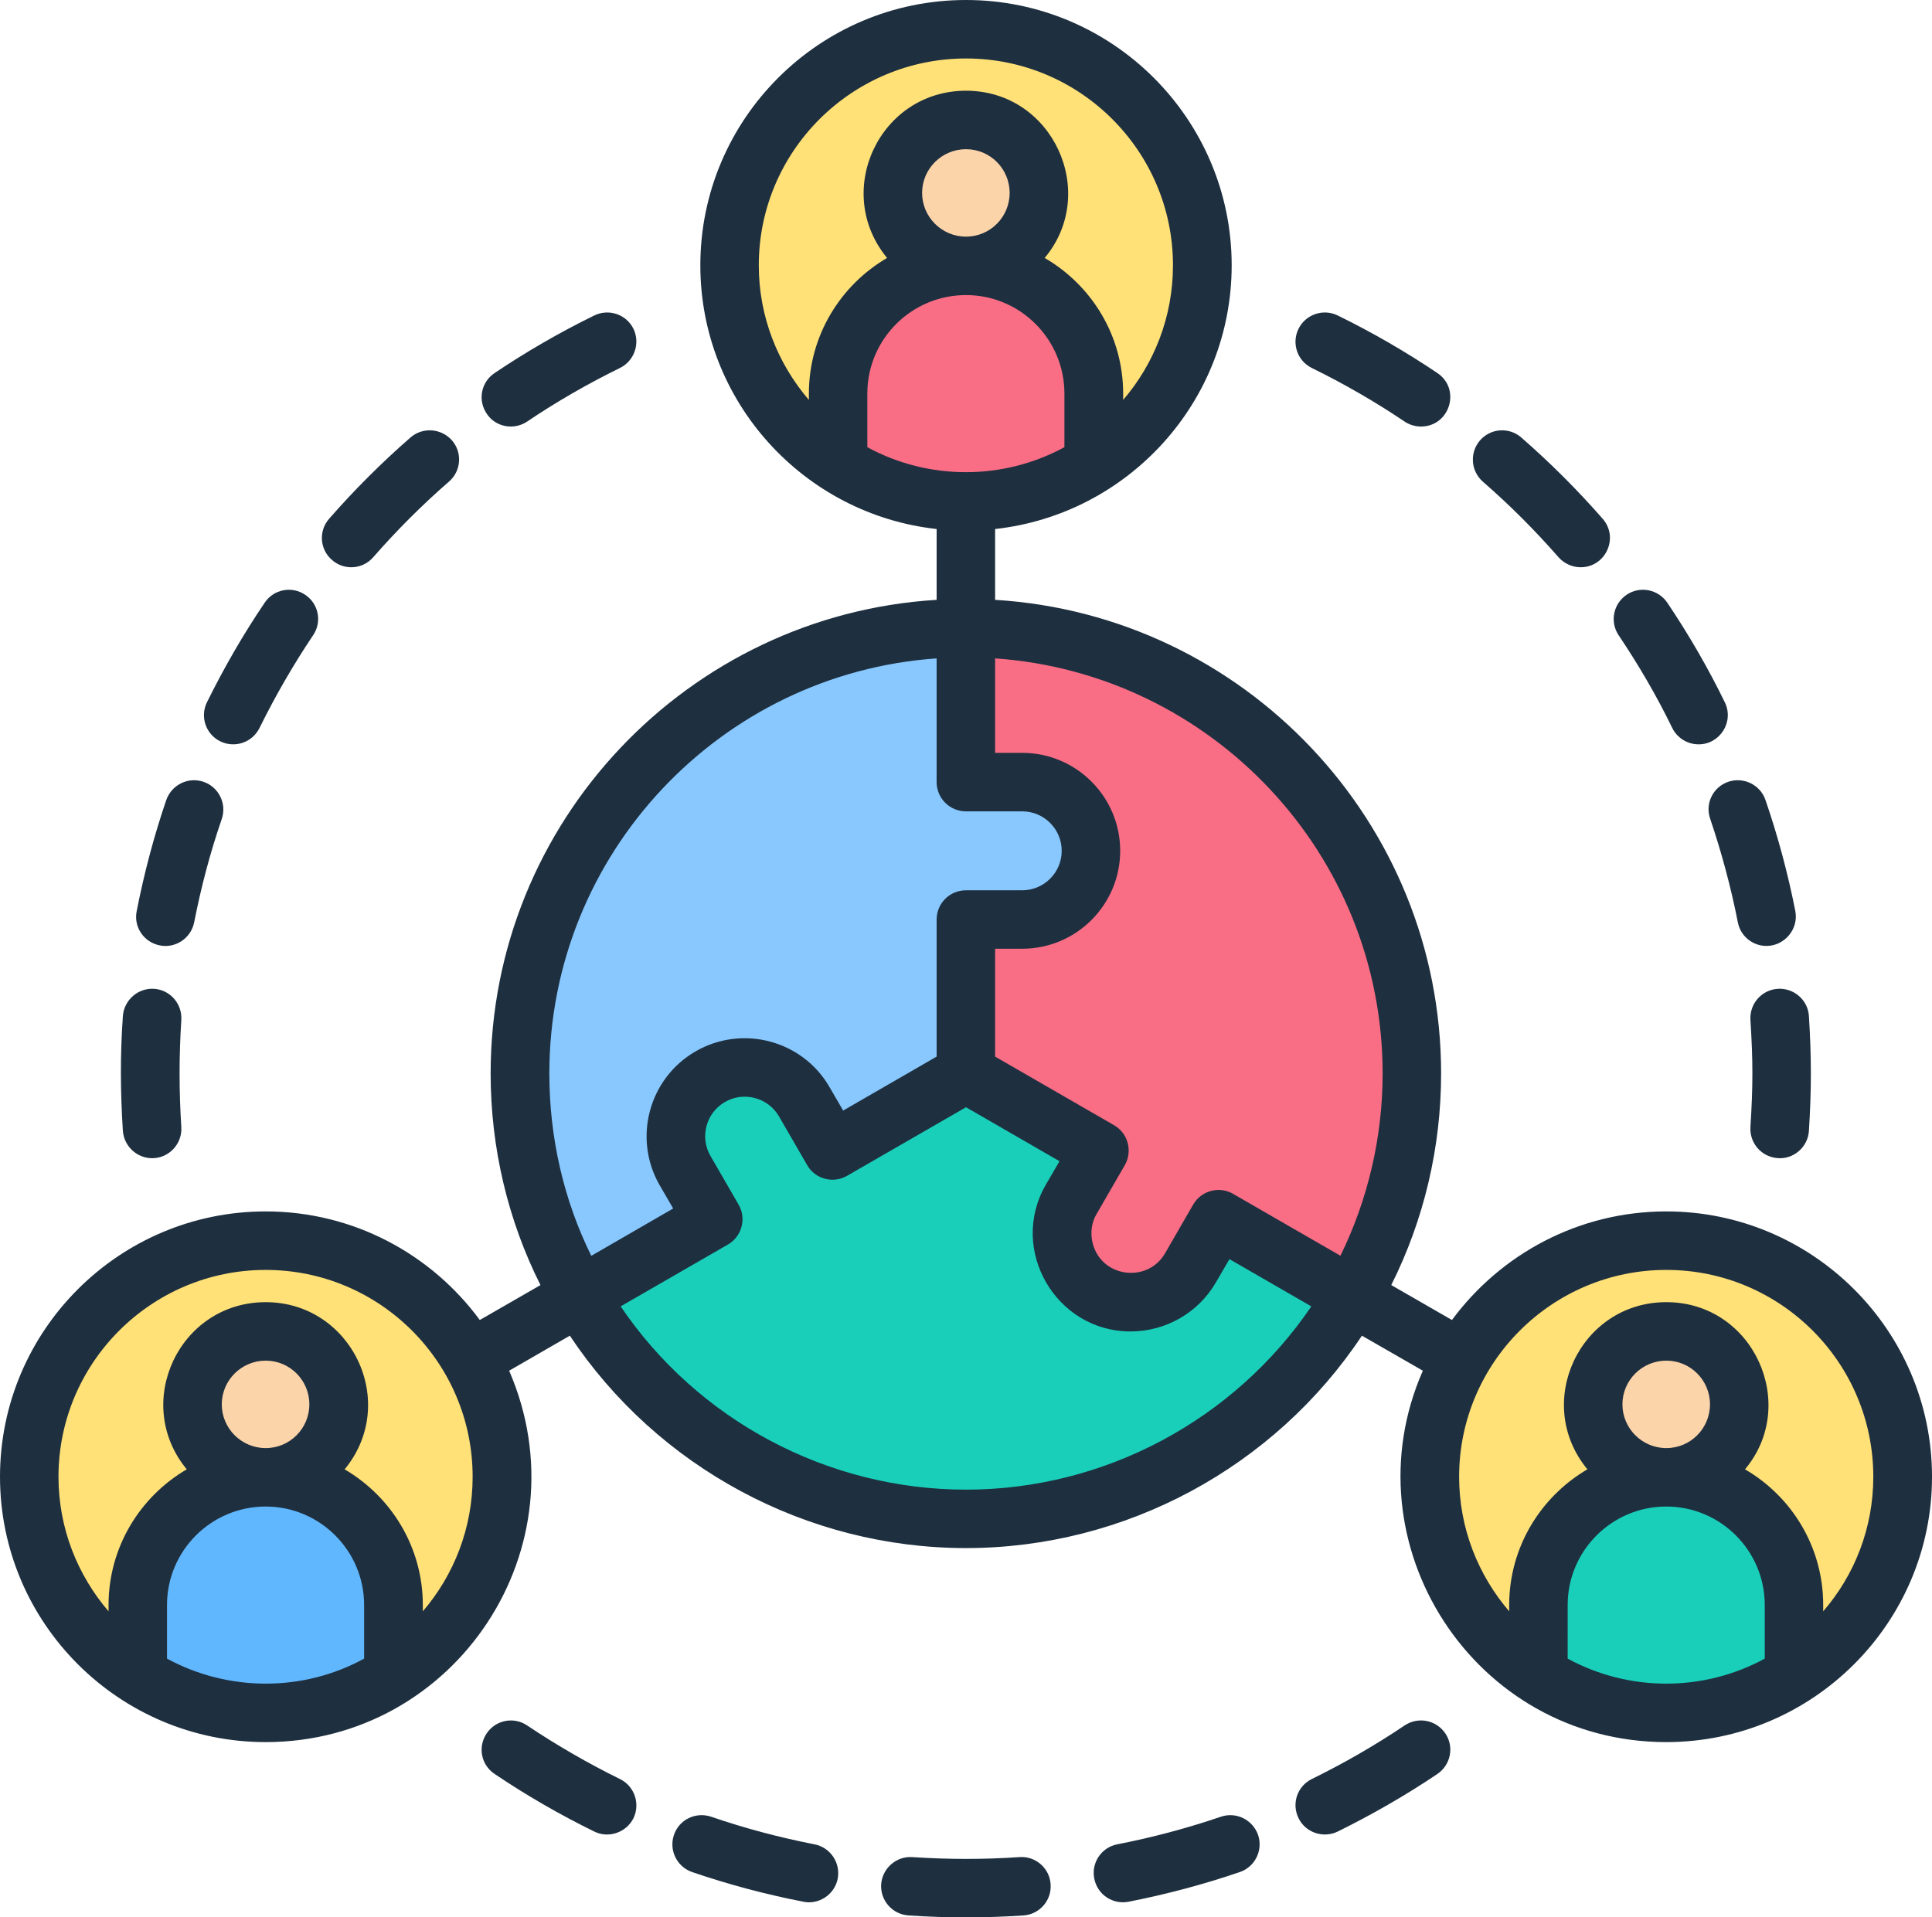 <?xml version="1.0" encoding="UTF-8" standalone="no"?>
<svg
   width="319.161"
   zoomAndPan="magnify"
   viewBox="0 0 239.371 237.6"
   height="316.799"
   preserveAspectRatio="xMidYMid"
   version="1.0"
   id="svg70"
   sodipodi:docname="grant services logos.svg"
   inkscape:version="1.3.2 (091e20e, 2023-11-25, custom)"
   xmlns:inkscape="http://www.inkscape.org/namespaces/inkscape"
   xmlns:sodipodi="http://sodipodi.sourceforge.net/DTD/sodipodi-0.dtd"
   xmlns="http://www.w3.org/2000/svg"
   xmlns:svg="http://www.w3.org/2000/svg">
  <sodipodi:namedview
     id="namedview70"
     pagecolor="#ffffff"
     bordercolor="#000000"
     borderopacity="0.25"
     inkscape:showpageshadow="2"
     inkscape:pageopacity="0.0"
     inkscape:pagecheckerboard="0"
     inkscape:deskcolor="#d1d1d1"
     inkscape:zoom="1.71"
     inkscape:cx="249.7076"
     inkscape:cy="247.07602"
     inkscape:window-width="1920"
     inkscape:window-height="1111"
     inkscape:window-x="-9"
     inkscape:window-y="-9"
     inkscape:window-maximized="1"
     inkscape:current-layer="svg70" />
  <defs
     id="defs1">
    <g
       id="g1" />
  </defs>
  <path
     fill="#19cfba"
     d="m 172.145,150.387 c -7.285,21.973 -28.016,37.828 -52.457,37.828 -19.719,0 -37.938,-10.469 -47.855,-27.59 l 16.547,-9.543 -3.484,-6.031 c -2.398,-4.148 -0.773,-9.539 3.121,-11.633 4.059,-2.34 9.301,-0.938 11.645,3.117 l 3.484,6.031 16.543,-9.539 z m 0,0"
     fill-opacity="1"
     fill-rule="evenodd"
     id="path1" />
  <path
     fill="#fa6e85"
     d="m 119.688,77.836 c 30.512,0 55.25,24.711 55.25,55.191 0,10.055 -2.695,19.477 -7.395,27.598 l -16.551,-9.543 -3.484,6.031 c -2.324,4.016 -7.324,5.438 -11.645,3.113 -4.062,-2.34 -5.465,-7.574 -3.121,-11.629 l 3.484,-6.031 -64.395,-37.141 C 81.387,88.934 99.238,77.836 119.688,77.836 Z m 0,0"
     fill-opacity="1"
     fill-rule="evenodd"
     id="path2" />
  <path
     fill="#88c8fe"
     d="m 74.684,165.047 c -0.082,-0.113 -0.164,-0.23 -0.242,-0.344 0.078,0.113 0.16,0.23 0.242,0.344 z m -0.426,-0.605 c -0.145,-0.207 -0.289,-0.418 -0.43,-0.625 0.141,0.211 0.285,0.418 0.43,0.625 z m -0.516,-0.754 c -5.875,-8.77 -9.305,-19.316 -9.305,-30.66 0,-30.48 24.734,-55.191 55.25,-55.191 v 19.078 h 6.973 c 4.688,0 8.523,3.832 8.523,8.516 0,4.684 -3.836,8.516 -8.523,8.516 h -6.973 v 19.082 l -16.543,9.539 -3.484,-6.031 c -2.324,-4.02 -7.324,-5.438 -11.645,-3.117 -4.059,2.344 -5.465,7.578 -3.121,11.633 l 3.488,6.031 -16.551,9.543 c 0.605,1.047 1.246,2.066 1.91,3.062 z m 0,0"
     fill-opacity="1"
     fill-rule="evenodd"
     id="path3" />
  <path
     fill="#ffe177"
     d="m 35.801,153.883 c 0.953,0.098 1.898,0.238 2.84,0.426 0.941,0.188 1.871,0.418 2.789,0.699 0.918,0.277 1.82,0.602 2.707,0.969 0.883,0.367 1.75,0.773 2.598,1.227 0.844,0.453 1.664,0.945 2.465,1.477 0.797,0.535 1.566,1.105 2.305,1.711 0.742,0.609 1.453,1.254 2.129,1.93 0.68,0.68 1.324,1.387 1.93,2.129 0.609,0.742 1.18,1.512 1.711,2.309 0.535,0.797 1.027,1.617 1.477,2.461 0.453,0.848 0.863,1.711 1.23,2.598 0.363,0.887 0.688,1.785 0.965,2.703 0.277,0.918 0.512,1.848 0.695,2.785 0.188,0.941 0.328,1.887 0.422,2.84 0.094,0.953 0.141,1.91 0.141,2.867 0,0.961 -0.047,1.914 -0.145,2.867 -0.094,0.957 -0.234,1.902 -0.422,2.84 -0.188,0.941 -0.422,1.871 -0.699,2.785 -0.277,0.918 -0.602,1.82 -0.969,2.703 -0.367,0.887 -0.777,1.75 -1.23,2.598 -0.453,0.844 -0.945,1.664 -1.48,2.461 -0.531,0.797 -1.105,1.562 -1.711,2.305 -0.609,0.738 -1.254,1.449 -1.934,2.125 -0.68,0.68 -1.387,1.32 -2.129,1.93 -0.742,0.605 -1.512,1.176 -2.312,1.707 -0.797,0.531 -1.617,1.023 -2.465,1.477 -0.844,0.449 -1.711,0.859 -2.598,1.227 -0.887,0.363 -1.789,0.688 -2.707,0.965 -0.918,0.277 -1.848,0.508 -2.789,0.695 -0.941,0.188 -1.887,0.328 -2.844,0.422 -0.953,0.094 -1.91,0.137 -2.871,0.137 -0.957,0 -1.914,-0.047 -2.871,-0.141 -0.953,-0.094 -1.902,-0.234 -2.84,-0.422 -0.941,-0.188 -1.871,-0.422 -2.789,-0.699 -0.918,-0.281 -1.82,-0.602 -2.707,-0.969 -0.887,-0.367 -1.75,-0.777 -2.598,-1.23 -0.844,-0.449 -1.668,-0.945 -2.465,-1.477 -0.797,-0.531 -1.566,-1.102 -2.309,-1.711 -0.738,-0.609 -1.449,-1.25 -2.125,-1.93 -0.68,-0.676 -1.324,-1.387 -1.93,-2.129 -0.609,-0.738 -1.18,-1.508 -1.711,-2.305 -0.535,-0.797 -1.027,-1.621 -1.477,-2.465 -0.453,-0.844 -0.863,-1.711 -1.23,-2.598 -0.363,-0.883 -0.688,-1.785 -0.965,-2.703 -0.277,-0.914 -0.512,-1.844 -0.699,-2.785 -0.184,-0.938 -0.324,-1.887 -0.418,-2.84 -0.094,-0.953 -0.141,-1.91 -0.141,-2.867 0,-0.957 0.047,-1.914 0.141,-2.867 0.098,-0.953 0.238,-1.902 0.426,-2.84 0.188,-0.941 0.422,-1.867 0.699,-2.785 0.277,-0.918 0.602,-1.816 0.969,-2.703 0.367,-0.883 0.777,-1.75 1.23,-2.594 0.453,-0.844 0.945,-1.664 1.48,-2.461 0.531,-0.797 1.102,-1.566 1.711,-2.309 0.609,-0.738 1.254,-1.449 1.934,-2.125 0.676,-0.676 1.387,-1.32 2.129,-1.926 0.742,-0.609 1.512,-1.18 2.309,-1.711 0.801,-0.531 1.621,-1.023 2.469,-1.473 0.844,-0.453 1.711,-0.859 2.598,-1.227 0.887,-0.367 1.789,-0.688 2.707,-0.969 0.918,-0.277 1.848,-0.508 2.789,-0.695 0.941,-0.188 1.887,-0.324 2.844,-0.418 0.953,-0.094 1.91,-0.141 2.871,-0.141 0.957,0 1.914,0.047 2.871,0.141 z m 0,0"
     fill-opacity="1"
     fill-rule="nonzero"
     id="path4" />
  <path
     fill="#60b7fe"
     d="m 48.758,207.609 c -9.625,6.195 -22.051,6.195 -31.676,0 v -8.723 c 0,-8.703 7.125,-15.82 15.836,-15.82 8.711,0 15.84,7.117 15.84,15.82 z m 0,0"
     fill-opacity="1"
     fill-rule="evenodd"
     id="path5" />
  <path
     fill="#fcd4a9"
     d="m 32.922,183.066 c 4.996,0 9.047,-4.051 9.047,-9.043 0,-4.992 -4.051,-9.039 -9.047,-9.039 -5,0 -9.051,4.047 -9.051,9.039 0,4.996 4.051,9.043 9.051,9.043 z m 0,0"
     fill-opacity="1"
     fill-rule="evenodd"
     id="path6" />
  <path
     fill="#ffe177"
     d="m 126.426,4.414 c 0.934,0.223 1.855,0.488 2.762,0.797 0.906,0.312 1.797,0.664 2.672,1.062 0.871,0.398 1.723,0.84 2.551,1.32 0.832,0.48 1.633,1 2.414,1.562 0.777,0.559 1.523,1.156 2.246,1.789 0.719,0.637 1.406,1.301 2.059,2.004 0.652,0.699 1.27,1.434 1.852,2.195 0.582,0.762 1.125,1.551 1.629,2.363 0.508,0.816 0.969,1.652 1.391,2.516 0.422,0.859 0.801,1.738 1.137,2.637 0.336,0.898 0.625,1.809 0.871,2.734 0.246,0.926 0.445,1.863 0.598,2.809 0.156,0.945 0.262,1.898 0.32,2.855 0.062,0.953 0.074,1.91 0.039,2.871 -0.031,0.957 -0.113,1.91 -0.242,2.859 -0.129,0.949 -0.301,1.891 -0.523,2.824 -0.219,0.93 -0.484,1.852 -0.797,2.758 -0.309,0.906 -0.664,1.797 -1.062,2.668 -0.398,0.871 -0.84,1.719 -1.32,2.551 -0.48,0.828 -1.004,1.629 -1.566,2.406 -0.559,0.777 -1.156,1.527 -1.793,2.246 -0.633,0.719 -1.301,1.402 -2.004,2.055 -0.699,0.652 -1.434,1.27 -2.195,1.852 -0.762,0.582 -1.555,1.125 -2.367,1.629 -0.816,0.504 -1.656,0.965 -2.52,1.387 -0.859,0.422 -1.738,0.801 -2.641,1.133 -0.898,0.336 -1.809,0.629 -2.738,0.871 -0.926,0.246 -1.863,0.445 -2.809,0.598 -0.949,0.156 -1.898,0.262 -2.859,0.32 -0.957,0.062 -1.914,0.074 -2.871,0.039 -0.961,-0.031 -1.914,-0.113 -2.863,-0.242 -0.953,-0.125 -1.895,-0.301 -2.828,-0.52 -0.934,-0.223 -1.855,-0.488 -2.762,-0.797 -0.906,-0.312 -1.797,-0.664 -2.672,-1.062 -0.871,-0.398 -1.723,-0.84 -2.551,-1.32 -0.828,-0.48 -1.633,-1 -2.41,-1.562 -0.781,-0.559 -1.527,-1.156 -2.246,-1.789 -0.723,-0.637 -1.406,-1.305 -2.063,-2.004 -0.652,-0.703 -1.27,-1.434 -1.852,-2.195 -0.582,-0.762 -1.125,-1.551 -1.629,-2.363 -0.504,-0.816 -0.969,-1.656 -1.391,-2.516 -0.422,-0.859 -0.801,-1.738 -1.137,-2.637 -0.332,-0.898 -0.625,-1.809 -0.871,-2.734 -0.246,-0.93 -0.445,-1.863 -0.598,-2.809 -0.152,-0.945 -0.262,-1.898 -0.32,-2.855 -0.059,-0.953 -0.074,-1.91 -0.039,-2.871 0.035,-0.957 0.113,-1.91 0.242,-2.859 0.129,-0.949 0.301,-1.891 0.523,-2.824 0.219,-0.93 0.484,-1.852 0.797,-2.758 0.309,-0.906 0.664,-1.797 1.062,-2.668 0.398,-0.871 0.84,-1.719 1.32,-2.551 0.484,-0.828 1.004,-1.629 1.566,-2.406 0.559,-0.777 1.156,-1.527 1.793,-2.246 0.633,-0.719 1.301,-1.402 2.004,-2.055 0.703,-0.656 1.434,-1.27 2.195,-1.852 0.766,-0.582 1.555,-1.125 2.371,-1.629 0.812,-0.504 1.652,-0.965 2.516,-1.387 0.859,-0.422 1.742,-0.801 2.641,-1.137 0.898,-0.332 1.809,-0.625 2.738,-0.867 0.926,-0.246 1.863,-0.445 2.812,-0.602 0.945,-0.152 1.898,-0.258 2.855,-0.32 0.957,-0.059 1.914,-0.07 2.871,-0.035 0.961,0.031 1.914,0.113 2.867,0.242 0.949,0.125 1.891,0.301 2.824,0.52 z m 0,0"
     fill-opacity="1"
     fill-rule="nonzero"
     id="path7" />
  <path
     fill="#fa6e85"
     d="m 135.523,57.492 c -9.625,6.195 -22.047,6.195 -31.676,0 v -8.723 c 0,-8.703 7.129,-15.824 15.84,-15.824 8.711,0 15.836,7.121 15.836,15.824 z m 0,0"
     fill-opacity="1"
     fill-rule="evenodd"
     id="path8" />
  <path
     fill="#fcd4a9"
     d="m 119.688,32.945 c 4.996,0 9.051,-4.047 9.051,-9.039 0,-4.992 -4.055,-9.039 -9.051,-9.039 -5,0 -9.051,4.047 -9.051,9.039 0,4.992 4.051,9.039 9.051,9.039 z m 0,0"
     fill-opacity="1"
     fill-rule="evenodd"
     id="path9" />
  <path
     fill="#ffe177"
     d="m 221.848,158.09 c 0.816,0.504 1.605,1.043 2.367,1.625 0.762,0.582 1.496,1.199 2.199,1.852 0.699,0.652 1.367,1.34 2.004,2.059 0.633,0.719 1.23,1.465 1.793,2.242 0.559,0.777 1.082,1.582 1.562,2.41 0.484,0.828 0.922,1.68 1.32,2.551 0.398,0.871 0.754,1.758 1.066,2.668 0.309,0.906 0.574,1.824 0.797,2.758 0.219,0.93 0.395,1.871 0.52,2.82 0.129,0.953 0.211,1.906 0.246,2.863 0.031,0.957 0.019,1.914 -0.039,2.871 -0.062,0.957 -0.168,1.906 -0.32,2.852 -0.156,0.945 -0.355,1.883 -0.602,2.809 -0.246,0.926 -0.535,1.84 -0.871,2.734 -0.336,0.898 -0.715,1.777 -1.137,2.641 -0.422,0.859 -0.883,1.695 -1.387,2.512 -0.504,0.816 -1.047,1.605 -1.629,2.367 -0.582,0.762 -1.199,1.492 -1.855,2.191 -0.652,0.703 -1.34,1.371 -2.059,2.004 -0.719,0.633 -1.469,1.23 -2.246,1.793 -0.777,0.559 -1.582,1.078 -2.41,1.562 -0.832,0.48 -1.684,0.918 -2.555,1.316 -0.871,0.398 -1.762,0.754 -2.672,1.062 -0.906,0.312 -1.824,0.578 -2.758,0.797 -0.934,0.219 -1.879,0.395 -2.828,0.523 -0.949,0.125 -1.906,0.207 -2.863,0.242 -0.961,0.035 -1.918,0.019 -2.875,-0.039 -0.957,-0.059 -1.91,-0.168 -2.855,-0.32 -0.949,-0.152 -1.883,-0.352 -2.812,-0.598 -0.926,-0.246 -1.84,-0.535 -2.738,-0.871 -0.898,-0.336 -1.777,-0.715 -2.641,-1.137 -0.859,-0.418 -1.699,-0.883 -2.516,-1.387 -0.816,-0.504 -1.605,-1.047 -2.367,-1.625 -0.766,-0.582 -1.496,-1.199 -2.199,-1.852 -0.699,-0.652 -1.367,-1.34 -2.004,-2.059 -0.633,-0.719 -1.23,-1.465 -1.793,-2.242 -0.562,-0.777 -1.082,-1.582 -1.562,-2.41 -0.484,-0.828 -0.922,-1.68 -1.32,-2.551 -0.398,-0.871 -0.754,-1.762 -1.066,-2.668 -0.309,-0.906 -0.574,-1.824 -0.797,-2.758 -0.219,-0.934 -0.395,-1.875 -0.523,-2.824 -0.125,-0.949 -0.207,-1.902 -0.242,-2.859 -0.031,-0.957 -0.019,-1.914 0.039,-2.871 0.062,-0.957 0.168,-1.906 0.32,-2.852 0.156,-0.945 0.355,-1.883 0.602,-2.809 0.242,-0.926 0.535,-1.84 0.871,-2.738 0.336,-0.895 0.711,-1.777 1.133,-2.637 0.422,-0.859 0.887,-1.699 1.391,-2.512 0.504,-0.816 1.047,-1.605 1.629,-2.367 0.582,-0.762 1.199,-1.492 1.855,-2.195 0.652,-0.699 1.34,-1.367 2.059,-2 0.719,-0.633 1.469,-1.23 2.246,-1.793 0.777,-0.559 1.582,-1.082 2.41,-1.562 0.832,-0.48 1.68,-0.922 2.555,-1.316 0.871,-0.398 1.762,-0.754 2.668,-1.062 0.91,-0.312 1.828,-0.578 2.762,-0.797 0.934,-0.223 1.875,-0.395 2.828,-0.523 0.949,-0.129 1.906,-0.207 2.863,-0.242 0.957,-0.035 1.918,-0.019 2.875,0.039 0.957,0.059 1.91,0.168 2.855,0.32 0.945,0.152 1.883,0.352 2.812,0.598 0.926,0.246 1.84,0.535 2.738,0.871 0.898,0.336 1.777,0.711 2.641,1.133 0.859,0.422 1.699,0.887 2.516,1.391 z m 0,0"
     fill-opacity="1"
     fill-rule="nonzero"
     id="path10" />
  <path
     fill="#19cfba"
     d="m 222.293,207.609 c -9.629,6.195 -22.051,6.195 -31.676,0 v -8.723 c 0,-8.703 7.125,-15.82 15.836,-15.82 8.711,0 15.84,7.117 15.84,15.82 z m 0,0"
     fill-opacity="1"
     fill-rule="evenodd"
     id="path11" />
  <path
     fill="#fcd4a9"
     d="m 206.453,183.066 c 5,0 9.051,-4.051 9.051,-9.043 0,-4.992 -4.051,-9.039 -9.051,-9.039 -4.996,0 -9.051,4.047 -9.051,9.039 0,4.996 4.055,9.043 9.051,9.043 z m 0,0"
     fill-opacity="1"
     fill-rule="evenodd"
     id="path12" />
  <path
     fill="#1e2f3f"
     d="m 103.793,232.797 c -0.391,2.016 -2.383,3.254 -4.25,2.863 -4.676,-0.91 -9.32,-2.145 -13.781,-3.676 -1.895,-0.648 -2.906,-2.711 -2.262,-4.598 0.641,-1.898 2.688,-2.906 4.613,-2.258 4.125,1.418 8.465,2.574 12.805,3.418 1.957,0.383 3.242,2.285 2.875,4.25 z m -25.305,-7.492 c -0.918,1.828 -3.137,2.52 -4.859,1.656 -4.281,-2.098 -8.438,-4.496 -12.348,-7.137 -1.684,-1.117 -2.109,-3.367 -0.98,-5.027 1.102,-1.656 3.363,-2.102 5.012,-0.98 3.668,2.453 7.52,4.684 11.492,6.637 1.805,0.879 2.539,3.051 1.684,4.852 z M 15.223,140.145 c -0.309,-4.859 -0.34,-9.371 0,-14.238 0.152,-1.996 1.895,-3.508 3.879,-3.375 1.988,0.137 3.484,1.867 3.363,3.863 -0.289,4.477 -0.289,8.785 0,13.266 0.133,2.086 -1.531,3.863 -3.605,3.863 -1.895,0 -3.484,-1.469 -3.637,-3.379 z m 1.711,-27.238 c 0.918,-4.68 2.141,-9.309 3.668,-13.773 0.672,-1.891 2.719,-2.902 4.613,-2.254 1.895,0.652 2.902,2.711 2.262,4.602 -1.434,4.152 -2.566,8.461 -3.422,12.812 -0.395,2.012 -2.379,3.254 -4.25,2.859 -1.984,-0.383 -3.27,-2.285 -2.871,-4.246 z m 8.711,-25.891 c 2.109,-4.266 4.492,-8.414 7.152,-12.332 1.098,-1.66 3.359,-2.102 5.012,-0.98 1.68,1.117 2.109,3.367 0.977,5.027 -2.445,3.645 -4.676,7.508 -6.633,11.477 -0.895,1.805 -3.055,2.535 -4.859,1.66 C 25.492,90.984 24.758,88.812 25.645,87.016 Z M 200.555,78.73 c -1.129,-1.66 -0.672,-3.91 0.977,-5.027 1.652,-1.121 3.914,-0.68 5.043,0.98 2.629,3.914 5.043,8.062 7.121,12.332 1.195,2.434 -0.602,5.223 -3.238,5.223 -1.344,0 -2.629,-0.746 -3.27,-2.031 C 205.262,86.23 203,82.375 200.555,78.73 Z M 214.125,96.879 c 1.895,-0.641 3.973,0.363 4.613,2.254 1.531,4.461 2.781,9.094 3.699,13.766 0.43,2.234 -1.336,4.32 -3.574,4.32 -1.711,0 -3.211,-1.199 -3.547,-2.926 -0.855,-4.352 -2.016,-8.664 -3.422,-12.812 -0.672,-1.891 0.336,-3.949 2.23,-4.602 z m 9.996,29.023 c 0.32,5.105 0.324,9.141 0,14.242 -0.129,2.02 -1.922,3.531 -3.852,3.371 -2.02,-0.137 -3.516,-1.859 -3.395,-3.859 0.324,-5.016 0.324,-8.246 0,-13.262 -0.121,-2 1.375,-3.727 3.395,-3.863 1.984,-0.117 3.727,1.379 3.852,3.371 z m -45.051,88.895 c 1.129,1.66 0.672,3.91 -0.977,5.027 -3.914,2.641 -8.102,5.039 -12.348,7.137 -1.77,0.863 -3.98,0.16 -4.859,-1.656 -0.887,-1.801 -0.156,-3.973 1.648,-4.852 3.973,-1.953 7.855,-4.184 11.492,-6.637 1.68,-1.117 3.91,-0.684 5.043,0.98 z m -23.199,12.582 c 0.645,1.891 -0.367,3.957 -2.262,4.605 -4.461,1.523 -9.105,2.762 -13.781,3.676 -1.934,0.379 -3.852,-0.848 -4.25,-2.863 -0.398,-1.965 0.887,-3.867 2.844,-4.25 4.371,-0.852 8.68,-2 12.836,-3.418 1.895,-0.648 3.941,0.359 4.613,2.25 z M 130.168,233.5 c 0.152,1.992 -1.375,3.723 -3.359,3.859 -4.859,0.32 -9.414,0.32 -14.242,0 -2.02,-0.137 -3.516,-1.867 -3.395,-3.859 0.152,-1.996 1.895,-3.504 3.852,-3.371 4.48,0.293 8.828,0.305 13.293,0 1.988,-0.145 3.73,1.375 3.852,3.371 z M 40.773,64.289 c 3.117,-3.57 6.508,-6.957 10.086,-10.074 1.496,-1.312 3.789,-1.156 5.133,0.348 1.312,1.512 1.16,3.793 -0.367,5.117 -3.332,2.898 -6.48,6.051 -9.383,9.371 -1.316,1.52 -3.605,1.66 -5.102,0.348 -1.531,-1.312 -1.684,-3.602 -0.367,-5.109 z M 60.301,51.258 C 59.172,49.594 59.598,47.344 61.281,46.227 65.191,43.594 69.348,41.188 73.629,39.094 c 1.801,-0.879 3.973,-0.141 4.859,1.656 0.855,1.797 0.121,3.965 -1.684,4.852 -3.973,1.949 -7.852,4.18 -11.492,6.637 -1.637,1.109 -3.934,0.684 -5.012,-0.98 z M 160.883,40.75 c 0.887,-1.797 3.059,-2.535 4.863,-1.656 4.277,2.094 8.434,4.5 12.344,7.133 2.957,1.996 1.543,6.629 -2.047,6.629 -0.672,0 -1.406,-0.203 -2.016,-0.617 -3.637,-2.453 -7.52,-4.688 -11.492,-6.637 C 160.73,44.715 160,42.547 160.883,40.75 Z m 22.496,13.812 c 1.312,-1.504 3.605,-1.66 5.105,-0.348 3.574,3.117 6.969,6.504 10.086,10.074 2.051,2.348 0.359,6.004 -2.723,6.004 -1.008,0 -2.016,-0.422 -2.75,-1.242 -2.902,-3.32 -6.051,-6.477 -9.383,-9.371 -1.496,-1.324 -1.648,-3.605 -0.336,-5.117 z m 42.512,145.109 v -0.785 c 0,-7.168 -3.879,-13.43 -9.688,-16.809 6.742,-8.035 1.047,-20.715 -9.75,-20.715 -10.703,0 -16.57,12.48 -9.777,20.715 -5.777,3.375 -9.691,9.641 -9.691,16.809 v 0.785 c -3.852,-4.488 -6.203,-10.312 -6.203,-16.672 0,-14.137 11.523,-25.633 25.672,-25.633 14.152,0 25.645,11.496 25.645,25.633 0,6.359 -2.324,12.184 -6.207,16.672 z m -24.875,-25.648 c 0,2.992 2.445,5.422 5.438,5.422 2.996,0 5.41,-2.43 5.41,-5.422 0,-2.988 -2.414,-5.414 -5.41,-5.414 -2.996,0 -5.438,2.426 -5.438,5.414 z m -6.785,31.512 c 7.594,4.129 16.809,4.137 24.418,0 v -6.648 c 0,-6.723 -5.469,-12.199 -12.195,-12.199 -6.754,0 -12.223,5.477 -12.223,12.199 z M 119.688,184.594 c -17.18,0 -33.254,-8.617 -42.789,-22.711 l 13.293,-7.664 c 1.727,-1 2.32,-3.227 1.316,-4.949 l -3.484,-6.031 c -1.348,-2.336 -0.551,-5.336 1.801,-6.684 2.324,-1.348 5.352,-0.543 6.695,1.793 l 3.484,6.027 c 0.98,1.742 3.227,2.328 4.949,1.328 l 14.734,-8.496 11.582,6.688 -1.68,2.891 c -4.676,8.051 1.23,18.207 10.48,18.207 4.352,0 8.391,-2.305 10.574,-6.07 l 1.684,-2.891 10.145,5.852 c -9.566,14.094 -25.641,22.711 -42.785,22.711 z M 116.047,81.586 C 89.277,83.449 68.062,105.812 68.062,133.023 c 0,7.926 1.773,15.676 5.199,22.598 l 10.145,-5.867 -1.68,-2.891 c -3.332,-5.797 -1.344,-13.234 4.461,-16.582 5.809,-3.348 13.266,-1.355 16.598,4.445 l 1.68,2.895 11.582,-6.688 v -16.988 c 0,-2 1.621,-3.621 3.641,-3.621 h 6.965 c 2.691,0 4.891,-2.195 4.891,-4.891 0,-2.699 -2.199,-4.891 -4.891,-4.891 h -6.965 c -2.02,0 -3.641,-1.625 -3.641,-3.625 z M 94.012,32.875 c 0,-14.133 11.523,-25.629 25.676,-25.629 14.148,0 25.641,11.496 25.641,25.629 0,6.371 -2.324,12.195 -6.172,16.684 v -0.789 c 0,-7.168 -3.914,-13.434 -9.723,-16.805 6.754,-8.07 1.027,-20.723 -9.746,-20.723 -10.688,0 -16.582,12.453 -9.781,20.723 -5.777,3.371 -9.688,9.637 -9.688,16.805 v 0.789 C 96.367,45.07 94.012,39.246 94.012,32.875 Z m 25.676,3.691 c -6.758,0 -12.227,5.473 -12.227,12.203 v 6.648 c 7.602,4.125 16.805,4.129 24.418,0 v -6.648 c 0,-6.73 -5.469,-12.203 -12.191,-12.203 z M 114.246,23.906 c 0,2.988 2.445,5.418 5.441,5.418 2.992,0 5.406,-2.434 5.406,-5.418 0,-2.988 -2.414,-5.418 -5.406,-5.418 -2.996,0 -5.441,2.43 -5.441,5.418 z m 57.059,109.117 c 0,-27.211 -21.207,-49.566 -48.012,-51.438 v 11.707 h 3.359 c 6.695,0 12.137,5.445 12.137,12.137 0,6.695 -5.441,12.137 -12.137,12.137 h -3.359 v 13.367 l 14.73,8.496 c 1.742,0.996 2.324,3.215 1.344,4.945 l -3.484,6.031 c -0.672,1.121 -0.824,2.441 -0.488,3.711 1.121,4.234 6.812,4.906 8.957,1.184 l 3.48,-6.031 c 1.008,-1.73 3.223,-2.332 4.953,-1.324 l 13.293,7.664 c 3.426,-7 5.227,-14.734 5.227,-22.586 z M 52.387,199.672 v -0.785 c 0,-7.168 -3.914,-13.434 -9.688,-16.809 6.809,-8.258 0.879,-20.715 -9.781,-20.715 -10.707,0 -16.574,12.48 -9.781,20.715 -5.777,3.375 -9.688,9.641 -9.688,16.809 v 0.785 C 9.598,195.184 7.246,189.359 7.246,183 c 0,-14.137 11.52,-25.633 25.672,-25.633 14.148,0 25.641,11.496 25.641,25.633 0,6.359 -2.32,12.184 -6.172,16.672 z M 27.477,174.023 c 0,2.992 2.445,5.422 5.441,5.422 2.996,0 5.41,-2.43 5.41,-5.422 0,-2.988 -2.418,-5.414 -5.41,-5.414 -2.996,0 -5.441,2.426 -5.441,5.414 z m -6.785,31.512 c 7.574,4.117 16.859,4.148 24.422,0 v -6.648 c 0,-6.723 -5.473,-12.199 -12.195,-12.199 -6.754,0 -12.227,5.477 -12.227,12.199 z M 206.453,150.117 c -10.879,0 -20.539,5.305 -26.559,13.457 l -7.52,-4.332 c 4.066,-8.105 6.176,-17.094 6.176,-26.219 0,-31.207 -24.453,-56.816 -55.258,-58.691 V 65.555 C 139.766,63.742 152.602,49.781 152.602,32.875 152.602,14.746 137.84,0 119.684,0 101.531,0 86.77,14.746 86.77,32.875 c 0,16.906 12.836,30.871 29.277,32.68 v 8.777 c -30.777,1.875 -55.258,27.48 -55.258,58.691 0,9.203 2.141,18.199 6.176,26.223 l -7.52,4.328 C 53.453,155.422 43.797,150.117 32.918,150.117 14.762,150.117 0,164.867 0,183 c 0,18.125 14.762,32.879 32.918,32.879 23.582,0 39.621,-24.168 30.164,-46.023 l 7.52,-4.34 c 10.848,16.32 29.34,26.32 49.082,26.32 19.746,0 38.203,-10 49.055,-26.32 l 7.551,4.34 c -9.418,21.395 6.273,46.023 30.164,46.023 18.125,0 32.918,-14.754 32.918,-32.879 0,-18.133 -14.793,-32.883 -32.918,-32.883 z m 0,0"
     fill-opacity="1"
     fill-rule="evenodd"
     id="path13" />
  <g
     fill="#000000"
     fill-opacity="1"
     id="g28"
     transform="translate(0.004,-2.309)">
    <g
       transform="translate(73.647,327.704)"
       id="g27">
      <g
         id="g26" />
    </g>
  </g>
  <g
     fill="#000000"
     fill-opacity="1"
     id="g58"
     transform="translate(0.004,-2.309)">
    <g
       transform="translate(156.916,327.704)"
       id="g57">
      <g
         id="g56" />
    </g>
  </g>
</svg>
